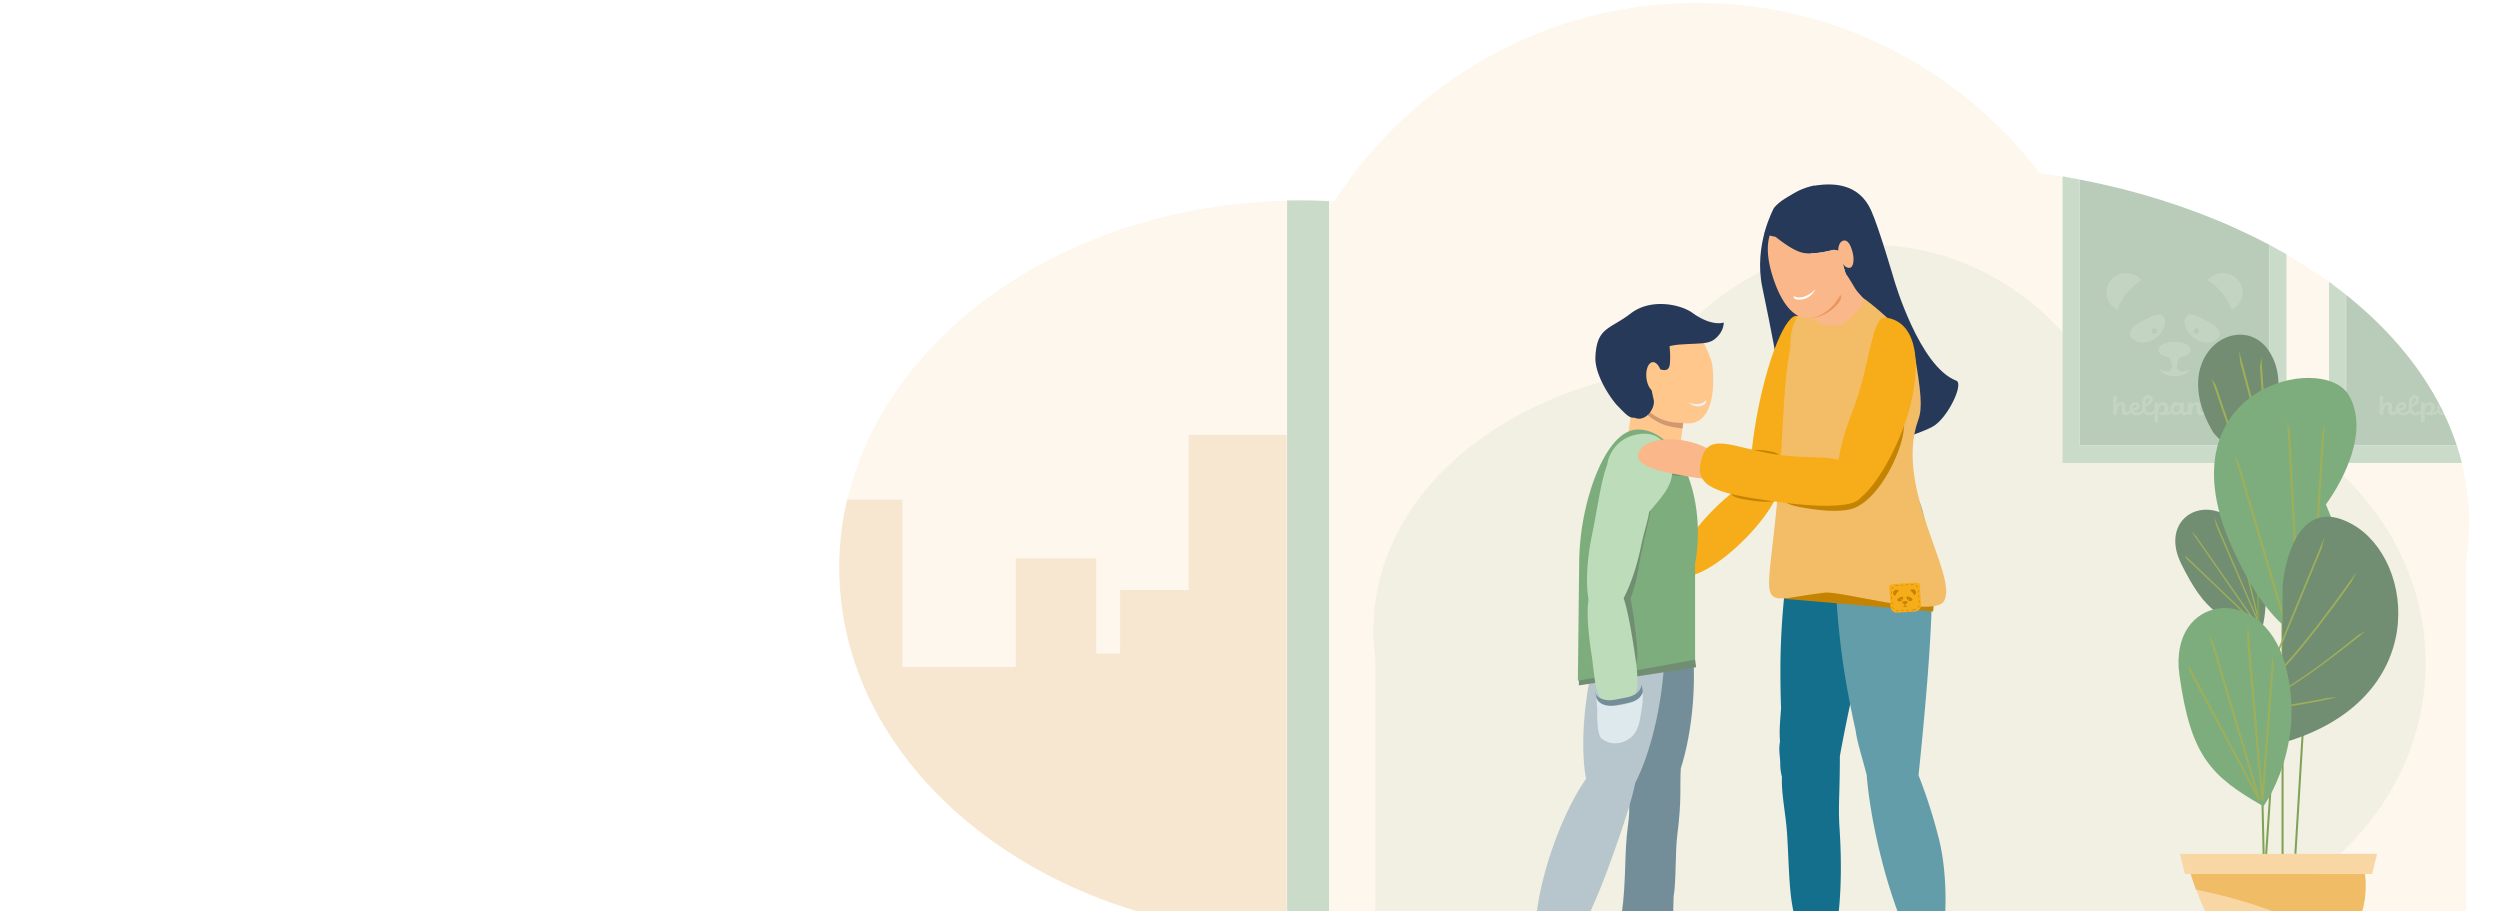 <svg xmlns="http://www.w3.org/2000/svg" xmlns:xlink="http://www.w3.org/1999/xlink" width="1920" height="700" viewBox="0 0 1920 700"><rect x="0" y="0" width="1920" height="700" fill="#333333" stroke="none"/><defs><clipPath id="a"><rect width="1920" height="700" fill="none"/></clipPath><clipPath id="b"><rect width="1545.489" height="857.546" fill="none"/></clipPath><clipPath id="c"><path d="M591.35,154.464q-12.854-.742-25.948-.757c-195.516,0-354.014,126.3-354.014,282.086,0,146.381,139.929,266.71,319.015,280.715v1.372H1461.05V431.111a188.166,188.166,0,0,0,.343-56.277c-17.8-123.212-153.735-217.712-328-242.229C1072.526,53.081,977.214,1.88,870.071,1.88c-116.665,0-219.306,60.707-278.72,152.584" transform="translate(-211.388 -1.88)" fill="none"/></clipPath><clipPath id="d"><rect width="1251.958" height="716.001" fill="none"/></clipPath><clipPath id="e"><rect width="808.03" height="529.74" fill="none"/></clipPath><clipPath id="f"><rect width="146.68" height="208.297" fill="none"/></clipPath><clipPath id="h"><path d="M270.747,257.7c-37.5,44.764-59.359,98.549-59.359,156.409,0,146.381,139.929,266.71,319.015,280.715V696.2h24.546V257.7Z" transform="translate(-211.388 -257.703)" fill="none"/></clipPath><clipPath id="j"><rect width="104.679" height="114.416" fill="none"/></clipPath><clipPath id="l"><rect width="1545.485" height="857.546" fill="none"/></clipPath><clipPath id="n"><path d="M866.006,0C749.34,0,646.7,60.708,587.285,152.585q-12.856-.742-25.949-.757c-195.516,0-354.013,126.294-354.013,282.086,0,146.381,139.929,266.71,319.015,280.715V716h930.648V429.231a188.17,188.17,0,0,0,.343-56.276c-17.8-123.213-153.737-217.711-328-242.23C1068.461,51.2,973.149,0,866.006,0Z" transform="translate(-207.323 0)" fill="none"/></clipPath><clipPath id="p"><rect width="1920" height="700"/></clipPath></defs><g id="o" clip-path="url(#p)"><rect width="1920" height="700" fill="#fff"/><g clip-path="url(#a)"><g transform="translate(415.251)"><g clip-path="url(#b)"><g transform="translate(229.303 2.039)"><g clip-path="url(#c)"><g transform="translate(0 -0.001)" opacity="0.2"><g clip-path="url(#d)"><path d="M1461.394,374.834c-17.8-123.212-153.738-217.712-328-242.23C1072.526,53.081,977.214,1.879,870.072,1.879c-116.666,0-219.306,60.708-278.721,152.585q-12.854-.742-25.948-.757c-195.517,0-354.013,126.294-354.013,282.086,0,146.381,139.929,266.709,319.014,280.715v1.371h930.648V431.11a188.234,188.234,0,0,0,.343-56.276" transform="translate(-211.388 -1.879)" fill="#f9d7a5"/></g></g><g transform="translate(410.224 186.261)" opacity="0.1"><g clip-path="url(#e)"><path d="M590.818,449.522c11.491-91.159,99.224-161.076,211.7-179.216,39.285-58.835,100.8-96.718,169.953-96.718,75.3,0,141.545,44.915,179.892,112.891q8.3-.548,16.748-.56c126.19,0,228.488,93.439,228.488,208.7,0,108.3-90.313,197.327-205.9,207.69v1.014H591.039V491.158a159.414,159.414,0,0,1-.221-41.636" transform="translate(-589.561 -173.588)" fill="#7eac7d"/></g></g><rect width="169.975" height="232.475" transform="translate(940.485 120.043)" fill="#cbdbca"/><rect width="169.975" height="232.475" transform="translate(940.485 120.043)" fill="none" stroke="#cbdbca" stroke-miterlimit="10" stroke-width="1.958"/><g transform="translate(952.132 132.131)" opacity="0.2"><g clip-path="url(#f)"><rect width="145.982" height="207.589" transform="translate(0.35 0.355)" fill="#728e72"/><rect width="145.982" height="207.589" transform="translate(0.35 0.355)" fill="none" stroke="#fff" stroke-miterlimit="10" stroke-width="0.653"/></g></g><rect width="169.975" height="232.475" transform="translate(1145.145 120.043)" fill="#cbdbca"/><rect width="169.975" height="232.475" transform="translate(1145.145 120.043)" fill="none" stroke="#cbdbca" stroke-miterlimit="10" stroke-width="1.958"/><g transform="translate(1156.792 132.131)" opacity="0.2"><g clip-path="url(#f)"><rect width="145.982" height="207.589" transform="translate(0.349 0.355)" fill="#728e72"/><rect width="145.982" height="207.589" transform="translate(0.349 0.355)" fill="none" stroke="#fff" stroke-miterlimit="10" stroke-width="0.653"/></g></g><rect width="32.198" height="676.438" transform="translate(343.918 105.916)" fill="#cbdbca"/></g></g><g transform="translate(229.303 279.544)"><g clip-path="url(#h)"><path d="M0,325.7H81.671V439.237H199.978V357.6h77.854v128.55h87.013V402.642h61.825v73.189H444.99V427.039h52.666V307.873h87.013V475.832h2.29V749.82H381.638v4.692H264.094V749.82H213.718v81.633H49.613V717.917H0Z" transform="translate(-229.303 -253.451)" fill="#f7e7d0"/></g></g><g transform="translate(229.303 2.039)"><g clip-path="url(#c)"><g transform="translate(973.133 207.773)" opacity="0.6"><g clip-path="url(#j)"><path d="M1150.794,224.154c-3.181-3.708-9.005.19-15.95,3.5-11.741,5.594-11.237,11.19-6.5,14.617,3.958,2.867,11.8,2.658,17.638-2.344s8-12.064,4.815-15.771m-7.279,13.44a2.205,2.205,0,1,1,2.62-2.165,2.425,2.425,0,0,1-2.62,2.165" transform="translate(-1107.073 -190.943)" fill="#cbdbca"/><path d="M1181.25,227.652c-6.945-3.308-12.769-7.206-15.95-3.5s-1.026,10.768,4.815,15.771,13.68,5.211,17.638,2.344c4.734-3.427,5.238-9.023-6.5-14.617m-8.672,9.942a2.205,2.205,0,1,1,2.62-2.165,2.425,2.425,0,0,1-2.62,2.165" transform="translate(-1103.8 -190.943)" fill="#cbdbca"/><path d="M1191.845,193.42a15.435,15.435,0,0,0-11.646,5.223,47.084,47.084,0,0,1,18.424,22.659,14.667,14.667,0,0,0,8.464-13.174,14.983,14.983,0,0,0-15.243-14.708" transform="translate(-1102.413 -193.42)" fill="#cbdbca"/><path d="M1135.383,198.642a15.438,15.438,0,0,0-11.646-5.223,14.983,14.983,0,0,0-15.243,14.708,14.665,14.665,0,0,0,8.465,13.174,47.08,47.08,0,0,1,18.423-22.659" transform="translate(-1108.49 -193.42)" fill="#cbdbca"/><path d="M1160.619,263.776c-1.9-1.9-1.213-5.865,1.4-9.924,4.681-.747,8.014-2.738,8.014-5.584,0-3.662-5.249-6.242-12.058-6.242s-12.6,2.58-12.6,6.242c0,2.846,3.333,4.837,8.014,5.584,2.612,4.059,3.3,8.022,1.4,9.924-1.478,1.476-4.2,1.391-7.238.061a12.5,12.5,0,0,1-1.318-.829c.5,2.518,5.6,5.337,11.471,5.337,5.965,0,10.871-2.339,11.471-5.337a12.492,12.492,0,0,1-1.318.829c-3.042,1.33-5.76,1.416-7.237-.061" transform="translate(-1105.364 -189.301)" fill="#cbdbca"/><path d="M1202.416,285.09a5.031,5.031,0,0,0-5.341,5.148,6.023,6.023,0,0,0,.051.789c-.507.919-1.282,1.871-2.174,1.871-.858,0-1.2-.751-1.2-1.737,0-2.231.279-8.9.279-10.318,0-.364-.171-.579-.536-.579h-1.587c-.322,0-.494.193-.494.558v5.405l-.086.022a5.5,5.5,0,0,0-3.2-1.158c-2.875,0-4.655,2.424-4.655,5.234a7.019,7.019,0,0,0,.043.753c-.533.982-1.3,1.821-2.123,1.821-.751,0-1.073-.665-1.073-1.716,0-1.159.107-2.552.107-3.2a2.786,2.786,0,0,0-3.068-2.9,4.092,4.092,0,0,0-3.8,2.467l-.086-.021c.042-.408.15-1.33.15-1.609,0-.387-.193-.559-.536-.559h-1.566c-.386,0-.557.151-.557.623v4.4c-.507,1.186-1.4,2.5-2.445,2.5-.751,0-1.137-.793-1.137-1.758,0-1.694.236-4.805.236-5.212a.487.487,0,0,0-.515-.559h-1.651a.479.479,0,0,0-.493.515v.279l-.065.022a4.25,4.25,0,0,0-2.959-1.095c-2.661,0-4.591,2.253-4.591,5.256,0,.238.014.466.036.691a4.57,4.57,0,0,1-3.339,2.313l-.022-.107a4.336,4.336,0,0,0,1.674-3.6c0-2.275-1.437-4.548-4.076-4.548a4.392,4.392,0,0,0-3.882,2.467l-.086-.021c.042-.451.15-1.395.15-1.609a.492.492,0,0,0-.536-.559h-1.545c-.45,0-.579.236-.579.687v4.333a4.211,4.211,0,0,1-3.881,2.683c-1.953,0-3.111-1.395-3.111-3.476v-.858c2.939-.922,5.578-3.046,5.578-5.727a3.116,3.116,0,0,0-3.347-3.2c-3.2,0-4.784,3.217-4.784,7.207v2.66a7.967,7.967,0,0,0,.05.892,4.183,4.183,0,0,1-3.974,2.519,3.046,3.046,0,0,1-2.96-1.5,6.044,6.044,0,0,0,.665.043c2.359,0,4.354-1.116,4.354-3.561a3.036,3.036,0,0,0-3.261-2.982,4.77,4.77,0,0,0-4.611,5.063,5.825,5.825,0,0,0,.066.883c-.518.967-1.3,1.863-2.125,1.863-.772,0-1.095-.665-1.095-1.716,0-1.159.108-2.445.108-3.088a2.8,2.8,0,0,0-3.132-3,4.116,4.116,0,0,0-3.733,2.467l-.086-.021c.065-.559.151-2.381.151-3.476v-3.217a.509.509,0,0,0-.537-.579h-1.587c-.364,0-.536.193-.536.579v13.514c0,.408.171.623.514.623h1.609c.386,0,.537-.215.537-.6v-.794c0-2.359.986-6.156,2.81-6.156.858,0,1.2.665,1.2,1.587,0,1.095-.107,2.038-.107,3.2a3.087,3.087,0,0,0,3.239,3.024,4.563,4.563,0,0,0,3.658-2.022,5.38,5.38,0,0,0,4.45,2.022,6.282,6.282,0,0,0,5.174-2.274,4.9,4.9,0,0,0,4.392,2.274,6.313,6.313,0,0,0,4.311-1.546v6.179c0,.473.193.644.557.644h1.588q.514,0,.514-.579V293.8c0-2.96,1.031-6.371,3.261-6.371,1.18,0,1.845,1.008,1.845,2.359,0,1.673-.965,3.11-2.424,3.11a4.564,4.564,0,0,1-1.372-.386c-.236,0-.794,1.352-.794,1.652,0,.215.729.558,1.416.751a11.08,11.08,0,0,0,2.51.322c2.577,0,4.558-.678,5.824-1.95a3.992,3.992,0,0,0,7-.259l.086.022v.215c0,1.244,1.115,1.973,2.66,1.973a4.4,4.4,0,0,0,3.152-1.356v.5c0,.408.151.6.536.6h1.588c.386,0,.536-.215.536-.6v-.665c0-2.51.987-6.285,2.789-6.285.858,0,1.223.622,1.223,1.544,0,1.095-.107,2.082-.107,3.24a3.088,3.088,0,0,0,3.239,3.024,4.479,4.479,0,0,0,3.506-1.826,3.817,3.817,0,0,0,3.357,1.826,3.9,3.9,0,0,0,3.561-2.317l.086.022v.171c0,1.288,1.244,2.124,3.025,2.124a4.676,4.676,0,0,0,3.678-1.968,4.887,4.887,0,0,0,4.129,1.968,5.082,5.082,0,0,0,5.363-5.17,4.833,4.833,0,0,0-5.063-4.977m-62.255-2.973a.974.974,0,0,1,1,1.086c0,1.534-1.831,2.811-3.193,3.386.085-2.086.766-4.471,2.192-4.471m-11.944,7.58a2.384,2.384,0,0,1,2.109-2.555.975.975,0,0,1,1.086,1c0,1.193-1.235,1.746-2.576,1.746a4.282,4.282,0,0,1-.618-.042Zm33.448,3.258c-1.107,0-1.9-.958-1.9-2.384a2.8,2.8,0,0,1,2.726-3.045,3.184,3.184,0,0,1,2.086.937c0,1.618-.915,4.492-2.917,4.492m25.975,0c-1.15,0-1.938-.936-1.938-2.406a2.8,2.8,0,0,1,2.726-3.023,3.191,3.191,0,0,1,2.087.937c0,1.745-1,4.492-2.875,4.492m13.966.192c-1.448,0-2.384-1.234-2.384-2.853a2.7,2.7,0,0,1,2.491-2.96c1.512,0,2.278,1.214,2.278,2.726,0,1.681-.83,3.087-2.384,3.087" transform="translate(-1108.078 -186.098)" fill="#cbdbca"/></g></g><g transform="translate(1177.793 207.773)" opacity="0.6"><g clip-path="url(#j)"><path d="M1339.464,224.154c-3.181-3.708-9.005.19-15.95,3.5-11.741,5.594-11.237,11.19-6.5,14.617,3.958,2.867,11.8,2.658,17.638-2.344s8-12.064,4.815-15.771m-7.279,13.44a2.205,2.205,0,1,1,2.62-2.165,2.425,2.425,0,0,1-2.62,2.165" transform="translate(-1295.743 -190.943)" fill="#cbdbca"/><path d="M1369.919,227.652c-6.944-3.308-12.769-7.206-15.95-3.5s-1.026,10.768,4.815,15.771,13.68,5.211,17.638,2.344c4.734-3.427,5.238-9.023-6.5-14.617m-8.672,9.942a2.205,2.205,0,1,1,2.62-2.165,2.425,2.425,0,0,1-2.62,2.165" transform="translate(-1292.47 -190.943)" fill="#cbdbca"/><path d="M1324.052,198.642a15.437,15.437,0,0,0-11.646-5.223,14.983,14.983,0,0,0-15.243,14.708,14.665,14.665,0,0,0,8.466,13.174,47.08,47.08,0,0,1,18.423-22.659" transform="translate(-1297.16 -193.42)" fill="#cbdbca"/><path d="M1349.289,263.776c-1.9-1.9-1.213-5.865,1.4-9.924,4.681-.747,8.014-2.738,8.014-5.584,0-3.662-5.249-6.242-12.058-6.242s-12.6,2.58-12.6,6.242c0,2.846,3.333,4.837,8.014,5.584,2.612,4.059,3.3,8.022,1.4,9.924-1.478,1.476-4.2,1.391-7.237.061a12.5,12.5,0,0,1-1.318-.829c.5,2.518,5.6,5.337,11.471,5.337,5.965,0,10.871-2.339,11.471-5.337a12.52,12.52,0,0,1-1.318.829c-3.042,1.33-5.76,1.416-7.237-.061" transform="translate(-1294.034 -189.301)" fill="#cbdbca"/><path d="M1391.085,285.09a5.031,5.031,0,0,0-5.341,5.148,6.044,6.044,0,0,0,.051.789c-.507.919-1.282,1.871-2.174,1.871-.858,0-1.2-.751-1.2-1.737,0-2.231.279-8.9.279-10.318,0-.364-.171-.579-.536-.579h-1.587c-.322,0-.494.193-.494.558v5.405l-.086.022a5.5,5.5,0,0,0-3.2-1.158c-2.875,0-4.655,2.424-4.655,5.234a7.083,7.083,0,0,0,.043.753c-.533.982-1.3,1.821-2.123,1.821-.751,0-1.073-.665-1.073-1.716,0-1.159.107-2.552.107-3.2a2.786,2.786,0,0,0-3.068-2.9,4.092,4.092,0,0,0-3.8,2.467l-.086-.021c.042-.408.149-1.33.149-1.609,0-.387-.193-.559-.536-.559H1360.2c-.386,0-.558.151-.558.623v4.4c-.506,1.186-1.4,2.5-2.445,2.5-.751,0-1.137-.793-1.137-1.758,0-1.694.236-4.805.236-5.212a.488.488,0,0,0-.515-.559h-1.651a.479.479,0,0,0-.494.515v.279l-.065.022a4.251,4.251,0,0,0-2.96-1.095c-2.66,0-4.59,2.253-4.59,5.256,0,.238.014.466.036.691a4.57,4.57,0,0,1-3.339,2.313l-.022-.107a4.336,4.336,0,0,0,1.674-3.6c0-2.275-1.437-4.548-4.077-4.548a4.391,4.391,0,0,0-3.882,2.467l-.086-.021c.042-.451.15-1.395.15-1.609a.492.492,0,0,0-.536-.559h-1.545c-.45,0-.579.236-.579.687v4.333a4.211,4.211,0,0,1-3.882,2.683c-1.951,0-3.11-1.395-3.11-3.476v-.858c2.939-.922,5.578-3.046,5.578-5.727a3.116,3.116,0,0,0-3.346-3.2c-3.2,0-4.784,3.217-4.784,7.207v2.66a7.909,7.909,0,0,0,.05.892,4.183,4.183,0,0,1-3.975,2.519,3.046,3.046,0,0,1-2.96-1.5,6.049,6.049,0,0,0,.665.043c2.359,0,4.354-1.116,4.354-3.561a3.036,3.036,0,0,0-3.261-2.982,4.771,4.771,0,0,0-4.613,5.063,5.807,5.807,0,0,0,.067.883c-.519.967-1.3,1.863-2.125,1.863-.772,0-1.095-.665-1.095-1.716,0-1.159.107-2.445.107-3.088a2.8,2.8,0,0,0-3.132-3,4.116,4.116,0,0,0-3.733,2.467l-.086-.021c.064-.559.151-2.381.151-3.476v-3.217a.509.509,0,0,0-.537-.579h-1.587c-.365,0-.536.193-.536.579v13.514c0,.408.171.623.514.623h1.609c.386,0,.537-.215.537-.6v-.794c0-2.359.986-6.156,2.81-6.156.858,0,1.2.665,1.2,1.587,0,1.095-.107,2.038-.107,3.2a3.087,3.087,0,0,0,3.239,3.024,4.563,4.563,0,0,0,3.658-2.022,5.379,5.379,0,0,0,4.45,2.022,6.283,6.283,0,0,0,5.174-2.274,4.9,4.9,0,0,0,4.392,2.274,6.313,6.313,0,0,0,4.311-1.546v6.179c0,.473.193.644.558.644h1.588q.514,0,.514-.579V293.8c0-2.96,1.029-6.371,3.261-6.371,1.18,0,1.845,1.008,1.845,2.359,0,1.673-.965,3.11-2.424,3.11a4.564,4.564,0,0,1-1.372-.386c-.236,0-.794,1.352-.794,1.652,0,.215.729.558,1.416.751a11.076,11.076,0,0,0,2.51.322c2.577,0,4.558-.678,5.824-1.95a3.992,3.992,0,0,0,7-.259l.086.022v.215c0,1.244,1.115,1.973,2.66,1.973a4.4,4.4,0,0,0,3.152-1.356v.5c0,.408.151.6.536.6h1.588c.386,0,.536-.215.536-.6v-.665c0-2.51.987-6.285,2.789-6.285.858,0,1.222.622,1.222,1.544,0,1.095-.107,2.082-.107,3.24a3.088,3.088,0,0,0,3.239,3.024,4.479,4.479,0,0,0,3.506-1.826,3.817,3.817,0,0,0,3.357,1.826,3.9,3.9,0,0,0,3.561-2.317l.086.022v.171c0,1.288,1.244,2.124,3.025,2.124a4.672,4.672,0,0,0,3.677-1.968,4.89,4.89,0,0,0,4.13,1.968,5.081,5.081,0,0,0,5.362-5.17,4.833,4.833,0,0,0-5.062-4.977m-62.255-2.973a.974.974,0,0,1,1,1.086c0,1.534-1.831,2.811-3.194,3.386.085-2.086.766-4.471,2.192-4.471m-11.944,7.58a2.384,2.384,0,0,1,2.109-2.555.975.975,0,0,1,1.086,1c0,1.193-1.236,1.746-2.576,1.746a4.282,4.282,0,0,1-.618-.042Zm33.448,3.258c-1.106,0-1.9-.958-1.9-2.384a2.8,2.8,0,0,1,2.726-3.045,3.184,3.184,0,0,1,2.086.937c0,1.618-.915,4.492-2.917,4.492m25.975,0c-1.15,0-1.938-.936-1.938-2.406a2.8,2.8,0,0,1,2.726-3.023,3.19,3.19,0,0,1,2.087.937c0,1.745-1,4.492-2.875,4.492m13.966.192c-1.448,0-2.384-1.234-2.384-2.853a2.7,2.7,0,0,1,2.491-2.96c1.512,0,2.278,1.214,2.278,2.726,0,1.681-.83,3.087-2.384,3.087" transform="translate(-1296.748 -186.098)" fill="#cbdbca"/></g></g></g></g><g clip-path="url(#l)"><path d="M866.35,168.93s8.075-33.4,40.224-37.681c11.685-1.558,32.15-2.143,41.794,19.289,5.981,13.293,17.68,53.451,17.68,53.451s19.29,66.5,47.689,77.289c6.143,2.333-6.849,29.235-18.217,35.364-6.723,3.624-19.611,7.862-19.611,7.862l-25.945-56.661-21.3-19.274,2.24-42.076-7.186-24.877Z" transform="translate(73.424 11.067)" fill="#263959"/><path d="M757.429,706.22l-1.513-.953-2.468-1.278-6.912-5.163s-9.122-8.586-12.338-15.8-11.4-22.679-11.4-22.679-2.651,1.387-3.936,1.971-3.859,2.491-4.106,3.156-1.519,9.174-1.519,9.174l6.7,20.941,34.985,13.815Z" transform="translate(60.448 55.966)" fill="#728e72"/><path d="M761.135,711.76a13.879,13.879,0,0,0-3.739-5.455c-2.436-1.877-5.174-4.763-8.5-6.084s-11.674-5.708-12.967-6.9-9.435-17.475-9.435-17.475-1.7-4.13-4.031-4.076a95.878,95.878,0,0,1-12.649-1.11c-3.226-.588-4.446-2.317-4.943-2.407s1.177-.181,1.332,1.519-5,6.244-5.93,9.417-3.935,8.832-4.924,9.846a13.557,13.557,0,0,0-3.842,7.178c-.2,1.47-.324,6.387-.324,6.387s35.541,9.816,44.274,11.167,25.68-2.008,25.68-2.008" transform="translate(58.579 56.632)" fill="#cbdbca"/><path d="M766.715,706.354l-1.989-1.555a19.71,19.71,0,0,0-4.071-1.458c-1.737-.317-7.146-1.54-7.146-1.54a8.237,8.237,0,0,0,.128,3.528,7.761,7.761,0,0,0,2.228,3.586Z" transform="translate(63.85 59.479)" fill="#f1f1f1"/><path d="M772.471,714.59c.309-.371,1.565-6.161.271-7.351a31.165,31.165,0,0,0-2.636-2.151s-3.163,2.766-9.707,3.246a101.614,101.614,0,0,1-16.961-.225c-5.06-.444-30.766-5.6-30.766-5.6l-21.289-4.117s-.545.14-.837,1.519-.874,5.333-.573,6.341,9.68,2.957,16.677,3.993,26.451,5.295,31.909,6.288a74.591,74.591,0,0,0,24.2,1.3c6.34-.672,8.326-1.587,9.709-3.246" transform="translate(58.469 59.19)" fill="#cbcbcb"/><path d="M721.127,700a2.154,2.154,0,0,0,1.856,2.486,2.309,2.309,0,0,0,2.734-1.65,2.155,2.155,0,0,0-1.856-2.487A2.311,2.311,0,0,0,721.127,700Z" transform="translate(61.113 59.182)" fill="none" stroke="#a8c99d" stroke-miterlimit="10" stroke-width="1"/><path d="M714.586,698.916a2.192,2.192,0,0,0,1.918,2.5,2.35,2.35,0,0,0,2.8-1.64,2.19,2.19,0,0,0-1.918-2.5A2.349,2.349,0,0,0,714.586,698.916Z" transform="translate(60.559 59.091)" fill="none" stroke="#a8c99d" stroke-miterlimit="10" stroke-width="1"/><path d="M826.429,696.564l-1.621-.757-2.608-.959-7.5-4.259s-10.124-7.379-14.216-14.13-14.144-21.077-14.144-21.077-2.457,1.708-3.659,2.447-3.518,2.953-3.678,3.644-.36,9.292-.36,9.292l9.262,19.94,36.437,9.334Z" transform="translate(65.991 55.545)" fill="#728e72"/><path d="M830.64,701.593a13.885,13.885,0,0,0-4.391-4.945c-2.652-1.558-5.729-4.079-9.2-4.975s-12.3-4.2-13.727-5.222-11.545-16.16-11.545-16.16-2.2-3.885-4.509-3.541a95.774,95.774,0,0,1-12.689.479c-3.274-.179-9.006-1.2-9.51-1.227s-1.007-.055-.641,1.611,2.279,6.006,1.752,9.27-2.8,9.255-3.656,10.384a13.569,13.569,0,0,0-2.915,7.6c-.018,1.483.476,6.377.476,6.377s36.49,5.3,45.323,5.545,25.228-5.2,25.228-5.2" transform="translate(64.378 56.444)" fill="#cbdbca"/><path d="M835.791,695.444l-2.168-1.3a19.748,19.748,0,0,0-4.222-.937c-1.763-.1-7.283-.635-7.283-.635a8.247,8.247,0,0,0,.569,3.484,7.755,7.755,0,0,0,2.658,3.279Z" transform="translate(69.674 58.697)" fill="#f1f1f1"/><path d="M842.481,703.159c.26-.407.783-6.308-.65-7.328a31.347,31.347,0,0,0-2.884-1.8s-2.793,3.139-9.226,4.433a101.525,101.525,0,0,1-16.856,1.9c-5.075.192-31.224-1.714-31.224-1.714L760,697.221s-.524.206-.641,1.611-.2,5.4.225,6.364,9.974,1.723,17.045,1.876,26.9,1.947,32.444,2.252a74.652,74.652,0,0,0,24.178-1.731c6.207-1.459,8.062-2.615,9.227-4.433" transform="translate(64.349 58.82)" fill="#cbcbcb"/><path d="M789.756,694.859a2.156,2.156,0,0,0,2.152,2.236,2.312,2.312,0,0,0,2.507-1.98,2.156,2.156,0,0,0-2.153-2.236A2.311,2.311,0,0,0,789.756,694.859Z" transform="translate(66.932 58.722)" fill="none" stroke="#a8c99d" stroke-miterlimit="10" stroke-width="1"/><path d="M783.13,694.6a2.191,2.191,0,0,0,2.215,2.239,2.35,2.35,0,0,0,2.57-1.977,2.192,2.192,0,0,0-2.216-2.239A2.349,2.349,0,0,0,783.13,694.6Z" transform="translate(66.371 58.701)" fill="none" stroke="#a8c99d" stroke-miterlimit="10" stroke-width="1"/><path d="M905.184,359.591c-12.455-25.555-27.4,55.9-27.4,124.852q0,15.837.485,29.6c-.359,7.258-1.6,15.791-.784,25.764-1.278,6.186.165,12.218.165,16.8a41.029,41.029,0,0,0,1.289,10.306c-.5,13.334,2.952,28.2,3.97,43.834,1.5,23.058,1.293,44.167,5.2,60.94-.191.818.888,1.671.888,2.554l5.954,26.763c0,5.746-2.869,10.4,2.4,10.4h15.425c5.274,0,7.167-4.658,7.167-10.4l2.382-26.763q0-.545-.051-1.075c2.108-17.968,2.581-41.1.947-66.2-1.188-18.236.209-25.59.209-55.963,14.1-77.017,25.88-104.62,29.357-135.728,13.949-124.852-32.532-24.767-47.6-55.687" transform="translate(74.323 29.715)" fill="#136f8c"/><path d="M996.3,615.455a398.856,398.856,0,0,0-15.815-49.492c3.584-34.109,12.168-121.4,9.831-154.11-9.374-131.271-38.3-17.148-59.738-44.992-17.723-23.012-17.641,64.1-4.512,134.66q3.017,16.2,6.139,30.171c1.274,9.467,5.034,20.492,8.476,34.117,1.474,18.317,5.29,40.744,11.368,64.494a404.142,404.142,0,0,0,17.741,54.232l7.541,22.14c0,6.482-2.676,12.567,3.326,12.567h8.565c4.1,4.542,4.737-5.622,5.7-8.8,8.8-28.905,7.54-70.379,1.373-94.99" transform="translate(77.691 29.43)" fill="#639daa"/><path d="M995.079,435.89l-111.471-9.5a6.968,6.968,0,0,1-6.541-7.361l1.786-20.961,118.588,10.109Z" transform="translate(74.331 33.737)" fill="#c48300"/><path d="M904.688,131.324s-22.778,7.071-30.7,17.233c0,0-15.846,28.378-8.913,61.126S876.959,270.5,876.959,270.5l21.787-9.356Z" transform="translate(73.168 11.13)" fill="#263959"/><path d="M779.8,266.857c-.239,19.42,21.391,36.8,32.118,38.237,27.5,3.695,22.929-42.443,21.034-48-6-17.58-11.066-22.214-20.169-22.325s-32.745,12.668-32.984,32.088" transform="translate(66.089 19.897)" fill="#ffc78c"/><path d="M787.024,337.434h0A20.359,20.359,0,0,1,769.6,314.509l4.632-33.978a20.361,20.361,0,1,1,40.349,5.5l-4.633,33.979a20.362,20.362,0,0,1-22.925,17.423" transform="translate(65.209 22.283)" fill="#ffc78c"/><path d="M893.2,302.257c-8.158,41.746-21.7,74.232-30.256,72.561s-8.871-36.867-.714-78.613,21.7-74.233,30.257-72.561,8.871,36.867.713,78.613" transform="translate(72.574 18.949)" fill="#f7ad19"/><path d="M856.978,385.238c-20.8,21.084-43.266,33.32-50.178,27.329s4.347-27.94,25.148-49.024,43.266-33.32,50.178-27.329-4.346,27.94-25.148,49.024" transform="translate(68.205 28.366)" fill="#f7ad19"/><path d="M923.247,222.954c2.446,7.484-5.086,17.738-16.825,22.9s-17.452,23.013-19.9,15.529-4.757-36.513,11.038-42.632c11.958-4.633,23.238-3.284,25.684,4.2" transform="translate(74.986 18.312)" fill="#f1bc66"/><path d="M984.318,305.236c3.282-9.026,2.2-20.959-3.226-52.416l-3.254-8.678s-40.136-43.39-57.851-42.186c-32.715,2.223-37.272,57.2-39.868,108.253-7.662,150.637-30.486,135.506,31.963,127.837,13.2-1.621,84.577,19.758,92.029,6.4,10.986-19.685-38.881-86.724-19.793-139.214" transform="translate(73.708 17.114)" fill="#f2bd66"/><path d="M897.675,215.5c-4.4,17.12,20.21,23.081,27.049,17.358,23.667-19.8,14.259-17.686,8.481-27.4-7.057-11.855-13.583-23.546-24.186-20.034s-7.909,16.71-11.344,30.071" transform="translate(76.035 15.661)" fill="#f9b78a"/><path d="M919.288,182.36c1.556,5.714,5.674,10.07,8.843,8.707,2.179-.937,3.042-6.325,1.485-12.04s-3.791-9.562-7.119-8.656-4.765,6.274-3.209,11.989" transform="translate(77.858 14.428)" fill="#f9b78a"/><path d="M818.613,451.292v-33.6H788.49v9.151c-9.593,12.986-17.7,40.643-20.352,73.252-2.255,27.7-.068,52.659,5.137,68.542-3.118,12.541-.622,14.25-2.8,29.839-2.971,21.271-1.085,41.221-4.927,69.034L761.8,701.526l42.305,1.085,1.421-49.462c2.1-12.1,1.049-33.712,2.918-48.165,3.378-26.127,1.769-36.945,2.588-50.255,4.368-13.627,7.691-30.725,9.216-49.453,1.653-20.291.921-39.118-1.635-53.983" transform="translate(64.564 35.4)" fill="#738e99"/><path d="M801.825,434.159V408.8H743.3V428.1a78.652,78.652,0,0,0-2.926,21.9c0,13.069,2.806,24.656,7.131,31.872-.806,3.87-1.556,7.826-2.225,11.872-4.5,27.172-4.785,52.22-1.605,69.754-8.866,12.75-17.984,31.042-25.433,52.24-7.038,20.026-11.369,39.185-12.846,54.657l-7.451,36.319h36.577l9.688-35.415a463.113,463.113,0,0,0,18.11-43.817c11.072-30.524,16.835-49.189,19.119-60.754,7.8-15.233,14.724-37.246,18.872-62.3,4.542-27.439,4.792-52.716,1.513-70.271" transform="translate(59.152 34.646)" fill="#b6c6cc"/><path d="M736.1,415.618c1.164-37.459,19.567-84.563,43.283-84.563,24.508,0,33.417,29.452,33.417,67.43,0,7.239,5.553,16.205,4.214,22.758l8.051,63.14-90.056,13.938,1.032-82.7Z" transform="translate(62.293 28.057)" fill="#728e72"/><path d="M735.449,401.6c1.209-43.2,20.32-97.519,44.947-97.519,25.449,0,46.08,35.505,46.08,79.3a132.673,132.673,0,0,1-2.143,23.946V480.9l-90.017,16.075,1.072-95.376Z" transform="translate(62.234 25.771)" fill="#7ead7d"/><path d="M787.213,346.179c-2.04-9.9-3.464-1.181-10.879,1.487-5.463,1.967-9.263,8.016-10.07,15.024-2.472,8.5-3.856,23.205-5.775,35.183-2.147,13.405-2.559,25.872-1.446,34.188-.9,6.685.051,18.214,1.09,27.309,1.82,15.924.793,28.213,11.436,26.581,8.483-1.3,6.732-15.177,4.844-31.087-1.437-12.116-2.675-19.451-3.781-23.751a129.685,129.685,0,0,0,6.648-25.993c1.618-10.106,3.575-16.157,4.18-21.523.087-.029.241.005.262-.085,6.019-25.534,5.531-27.436,3.491-37.334" transform="translate(64.279 28.948)" fill="#728e72"/><path d="M775.236,325.842c-1.19,6.453,9.868,8.9,21.524,11.05s19.493,3.185,20.683-3.268-7.294-13.427-18.949-15.576-22.067,1.341-23.257,7.794" transform="translate(65.695 26.901)" fill="#728e72"/><path d="M921.922,177.771s-15.215,4.834-25.565,3.17S869.371,164,869.371,164s22.24-8.255,32.59-6.591c0,0,9.788,22.888,19.961,20.364" transform="translate(73.681 13.322)" fill="#263959"/><path d="M967.379,289.8c-8.6-3.829-24.412,8.266-35.056,29.647a96.387,96.387,0,0,0-7.708,20.951c-4.633.226-10.141.769-16.394-.08-19.182-2.6-28.809-13.062-32.082,8.182-2.043,13.265,8.888,15.624,28.07,18.228,14.3,1.943,27.964,1.418,33.792-2.813,8.2-4.244,18.04-15.675,25.471-30.6,10.645-21.382,12.508-39.686,3.906-43.515" transform="translate(74.234 24.501)" fill="#c48300"/><path d="M860.022,343.8c-10.87-1.561-16.529-6.412-17.9,2.962-.857,5.854,5.357,7.132,16.228,8.693s20.993,1.679,20.513-2.449c-1.342-11.51-7.969-7.645-18.839-9.206" transform="translate(71.364 28.913)" fill="#c48300"/><path d="M867.084,328.076c7.21,1.036,10.9,4.673,11.957-2.54.657-4.5-3.458-5.392-10.67-6.428s-13.944-.975-13.686,2.186c.72,8.811,5.188,5.747,12.4,6.783" transform="translate(72.435 26.994)" fill="#c48300"/><path d="M748.135,502.606s-.865,19.506,3.3,22.948a17,17,0,0,0,17.885,2.04c6.978-3.11,9.372-8.433,10.641-12.72s2.875-16.161,2.875-16.161l.335-7.586-35.777,3.844Z" transform="translate(63.343 41.624)" fill="#dde9ed"/><path d="M844.954,719.359h91.025s2.181-13.873-2.573-24.4c-4.555-10.1-11.692-14.69-9.983-26.909-5.783,5.956-15.21,12.624-28.37,10.854-1.612,2.615-10.408,16.6-15.794,20.474-5.948,4.274-32.473,2.751-34.305,19.979" transform="translate(71.611 56.618)" fill="#233862"/><path d="M914.421,724.982h89.6s3.351-14.29-2.532-24.016c-5.207-8.6-6.089-13.506-2.232-20.624-4.059,1.661-6.433,3.173-12.214,2.842-4.464-.257-9.185-2.283-13.324-4.687-3.857,4.4-20.37,23.112-25.53,26.819-5.855,4.207-31.965,2.709-33.768,19.667" transform="translate(77.499 57.504)" fill="#233862"/><path d="M811.369,300.448s-10.264.85-19.443-4.1-12.855-10.294-12.855-10.294-.633,3.464,4.019,7.636a43.7,43.7,0,0,0,14.64,8.61c4.363,1.437,13.1,2.6,13.1,2.6Z" transform="translate(66.025 24.243)" fill="#d19871"/><path d="M821.129,221.953c-8.489-6.127-31.458-11.706-47.417.637s-26.077,10.318-26.977,33.653c-.536,13.9,12.416,32.411,16.751,36.89,7.932,8.2,9.328,9.549,13.409,9.457,8.271,3.684,16.147-7.345,14.57-14.019-10.1-42.774,11.779-10.8,12.552-28.543a74.22,74.22,0,0,0-.361-12.414,47.367,47.367,0,0,1,8.038-1.247c15.587-1.088,21.761-.188,26.794-4.263,7.311-5.917,6.775-12.685,6.775-12.685s-8.843,3.571-24.135-7.465" transform="translate(63.286 18.241)" fill="#263959"/><path d="M794.706,267.132c.637,6.258-1.5,11.6-4.783,11.936s-6.451-4.469-7.088-10.727,1.5-11.6,4.782-11.936,6.452,4.469,7.089,10.727" transform="translate(66.337 21.729)" fill="#ffc78c"/><path d="M804.8,324.728c-4.04-14.832-13.876-20.384-28.559-16.384A27.543,27.543,0,0,0,756.3,330.855c-4.9,12.735-7.636,34.771-11.435,52.718-4.252,20.087-5.069,38.768-2.865,51.229-1.789,10.018.1,27.292,2.16,40.919,3.6,23.862,1.571,42.276,22.644,39.83,16.8-1.95,13.333-22.741,9.595-46.581-2.847-18.154-5.3-29.145-7.488-35.589,5.158-9.914,9.894-23.5,13.165-38.947,3.205-15.143,5.259-19.361,6.454-27.4.174-.043,6.395-7.454,6.509-7.593,9.763-11.932,13.8-19.88,9.763-34.712" transform="translate(62.785 26.026)" fill="#bdddba"/><path d="M771.161,494.513,761.4,496.4c-7.019,1.358-13.654-1.172-14.817-5.648l1.124,4.325c1.163,4.477,7.8,7.005,14.817,5.648l9.761-1.889c7.019-1.358,11.767-6.089,10.6-10.565l-1.124-4.325c1.164,4.477-3.584,9.207-10.6,10.565" transform="translate(63.274 41.015)" fill="#738e99"/><path d="M776.993,322.549c-1.68,9.113,15.489,12.858,33.575,16.192s30.237,5,31.918-4.117-11.619-19.2-29.7-22.539-34.109,1.349-35.789,10.464" transform="translate(65.842 26.359)" fill="#f9b78a"/><path d="M880.977,322.683c-36.607-5.258-55.845-20.339-60.04,8.259-2.619,17.857,18.326,22.04,54.933,27.3s70.639,6.069,68.837-6.572c-5.021-35.247-27.123-23.727-63.73-28.985" transform="translate(69.557 26.611)" fill="#f7ad19"/><path d="M929.685,296.847c-13.707,34.624-16.276,66.073-5.737,70.245s30.192-20.515,43.9-55.138,17.876-82.768-12.5-87.107c-11.22-1.6-11.956,37.375-25.663,72" transform="translate(77.756 19.052)" fill="#f7ad19"/><path d="M919.084,209.57c1.4,3.2-3.083,8.155-7.133,11.175a32.883,32.883,0,0,1-12.563,6.008,31.261,31.261,0,0,0,15.721-6.515c4.051-3.02,8.535-7.979,7.133-11.174Z" transform="translate(76.225 17.719)" fill="#eb9660"/><path d="M923.513,178.549l-4-.883c-4.72,1.275-15.3,3.72-23.113,2.465-6.625-1.065-15.817-7.7-21.581-12.348l-4.6-1.019c-2.366,7.726-1.832,17.936,2.032,30.537,7.343,23.945,21.2,43.275,42.427,26.716a44.442,44.442,0,0,0,14.929-24.373Z" transform="translate(73.632 14.134)" fill="#f9b78a"/></g><g clip-path="url(#l)"><path d="M903.976,204.464s-2.935,7.194-10.549,8.184-6.146-2.607-6.146-2.607,3.446,2.475,8.939.057,7.756-5.635,7.756-5.635" transform="translate(75.189 17.329)" fill="#fff"/><path d="M812.556,284.929s4.725,4.624,10.156,2.674,3.069-4.262,3.069-4.262-1.656,2.875-6.232,2.938a14.427,14.427,0,0,1-6.993-1.349" transform="translate(68.865 24.014)" fill="#f1f1f1"/><path d="M974.651,434.652l-13.636.9a4.956,4.956,0,0,1-5.272-4.62l-.8-12.151c-.18-2.731-1.662-4.817,4.62-5.272l13.636-.9c6.116-.817,5.092,1.889,5.272,4.62l.8,12.151a4.957,4.957,0,0,1-4.62,5.272" transform="translate(80.909 34.957)" fill="#f7ad19"/><path d="M964.726,422.628c-.559-.6-1.511.09-2.657.69-1.935,1.016-1.815,1.953-1,2.5a2.555,2.555,0,0,0,2.946-.508c.949-.878,1.265-2.077.707-2.679m-1.136,2.3a.371.371,0,1,1,.426-.381.406.406,0,0,1-.426.381" transform="translate(81.405 35.799)" fill="#c48300"/><path d="M969.867,423.01c-1.188-.511-2.191-1.127-2.7-.484s-.1,1.815.91,2.617a2.558,2.558,0,0,0,2.978.279c.773-.606.821-1.549-1.187-2.413m-1.392,1.726a.371.371,0,1,1,.426-.381.406.406,0,0,1-.426.381" transform="translate(81.95 35.786)" fill="#c48300"/><path d="M971.426,417.2a2.6,2.6,0,0,0-1.922.952,7.916,7.916,0,0,1,3.241,3.686,2.465,2.465,0,0,0,1.336-2.267,2.519,2.519,0,0,0-2.656-2.371" transform="translate(82.167 35.358)" fill="#c48300"/><path d="M961.973,418.44a2.6,2.6,0,0,0-1.991-.8,2.517,2.517,0,0,0-2.464,2.569,2.464,2.464,0,0,0,1.507,2.158,7.906,7.906,0,0,1,2.948-3.925" transform="translate(81.151 35.395)" fill="#c48300"/><path d="M966.637,429.214c-.332-.307-.242-.977.17-1.676.782-.155,1.329-.512,1.31-.989-.024-.615-.922-1.014-2.065-.971s-2.1.515-2.076,1.13c.018.478.591.791,1.382.886.465.665.607,1.326.3,1.657-.239.257-.7.26-1.215.056a2.064,2.064,0,0,1-.227-.13c.1.42.975.86,1.961.822,1-.039,1.81-.463,1.892-.971a2.142,2.142,0,0,1-.216.147c-.5.243-.958.276-1.216.037" transform="translate(81.698 36.068)" fill="#c48300"/><path d="M973.62,433.278l-12.015.792A4.368,4.368,0,0,1,956.959,430l-.705-10.706a4.368,4.368,0,0,1,4.07-4.646l12.016-.792a4.367,4.367,0,0,1,4.645,4.071l.706,10.708a4.367,4.367,0,0,1-4.071,4.645Z" transform="translate(81.043 35.074)" fill="none" stroke="#c48300" stroke-miterlimit="10" stroke-width="0.441" stroke-dasharray="1.978 1.978"/></g><g transform="translate(224.894 0)"><g clip-path="url(#n)"><path d="M1223.808,452.663s11.856-36.884-12.483-73.088-68.107-15.106-49.619,22.544,31.469,44.353,62.1,50.544" transform="translate(-126.813 30.583)" fill="#728e72"/><path d="M1219.863,449.216l.73-.611-47.656-68.395-4.1-4.168,47.8,68.727-52.5-50.135.907,2.339Z" transform="translate(-126.231 31.87)" fill="#9faf58"/><path d="M1220.589,449.658l-16.778-67.736-2.174-4.79,16.42,66.721-33.54-78.341,2.384,8.51,32.7,75.81Z" transform="translate(-124.504 30.978)" fill="#9faf58"/><rect width="133.127" height="1.565" transform="translate(1099.313 658.371) rotate(-86.135)" fill="#80a258"/><rect width="360.908" height="1.565" transform="translate(1121.937 655.699) rotate(-86.54)" fill="#80a258"/><rect width="1.564" height="353.194" transform="translate(1112.082 310.266)" fill="#80a258"/><rect width="1.565" height="251.685" transform="translate(1092.058 408.814) rotate(-1.271)" fill="#80a258"/><path d="M1215.962,329.307s33.492-46.632,12-79.625-78.82,1.876-43.011,62.129a46.141,46.141,0,0,0,31.013,17.5" transform="translate(-125.442 20.083)" fill="#728d72"/><path d="M1197.715,311.675l1.482-.5-12.838-37.918-3.43-5.251Z" transform="translate(-124.639 22.714)" fill="#9faf58"/><path d="M1217.17,309.162l1.512-.406-16.339-60.9,1.083,10.077Z" transform="translate(-122.993 21.006)" fill="#9faf58"/><path d="M1221.293,296.814l-2.969-43.823-1.088,7.105,2.5,36.824Z" transform="translate(-121.731 21.441)" fill="#9faf58"/><path d="M1270.632,364.711s37.575-49.224,17.665-83.74-146.579-5.15-88.511,119.492,101.89,40.325,101.89,40.325Z" transform="translate(-124.49 22.675)" fill="#7ead7d"/><path d="M1236.772,449.58l1.51-.38-35.094-119.054-4.15-8.576Z" transform="translate(-123.273 27.254)" fill="#9faf58"/><path d="M1244.4,440.154l1.563-.075L1238.56,305.71l-1.985-7.57Z" transform="translate(-120.092 25.268)" fill="#9faf58"/><path d="M1257.769,395.85l5.94-96.145-2.066,8.078-5.436,87.986Z" transform="translate(-118.428 25.4)" fill="#9faf58"/><path d="M1168.216,618.735s1.461,4.967,4.123,12.082c5.426,14.5,15.846,37.931,29.07,46.388h76.757s28.525-15.516,23.856-58.47Z" transform="translate(-125.886 52.439)" fill="#f9d7a5"/><path d="M1308.209,619.941H1164.39l-3.8-15.428h151.426Z" transform="translate(-126.532 51.233)" fill="#f9d7a5"/><path d="M1233.239,418.906s5.706-74.484,53.938-47.047,60.161,134.993-53.938,167.675Z" transform="translate(-120.375 31.001)" fill="#728e72"/><path d="M1223.214,488.021l41.05-99.2,2.047-8.386L1222,487.518Z" transform="translate(-121.328 32.243)" fill="#9faf58"/><path d="M1216.96,492.936c3.676-.133,9.737-4.717,18.53-14.012,6.854-7.244,15.291-17.3,25.077-29.888,16.653-21.419,26.868-36.252,27.018-36.468l3.7-7.547c-.15.216-15.131,21.82-31.763,43.211-27.67,35.589-38.446,43.238-42.613,43.389Z" transform="translate(-121.759 34.326)" fill="#9faf58"/><path d="M1211.3,502.7c8.45,0,25.736-9.39,51.379-27.909,19.034-13.746,35.837-27.672,36-27.811l-5.264,2.595c-6.4,5.189-62.55,51.81-82.119,51.81Z" transform="translate(-122.235 37.883)" fill="#9faf58"/><path d="M1269.024,494.236c-1.005.55-7.138,1.567-22.955,4.293-8.815,1.518-30.312,5.074-39.545,5.3l.032,1.315c9.444-.23,31.364-3.869,40.35-5.424,7.3-1.263,14.7-2.636,20.3-3.768,8.964-1.811,9.281-2.146,9.49-2.367Z" transform="translate(-122.639 41.832)" fill="#9faf58"/><path d="M1224.811,582.75s34.069-46.813,16.439-109.579-89.615-53.274-80.967,8.81,23.938,77.665,64.527,100.769" transform="translate(-126.619 36.486)" fill="#7ead7d"/><path d="M1220.429,576.558l1.321-.525-35.68-119.356-3.872-7.832,35.736,119.9-51.083-95.7.194,3.742Z" transform="translate(-126.001 38.04)" fill="#9faf58"/><path d="M1220.621,577.7l7.842-103.99-.847-7.816-7.875,102.382-11-126.878-.592,13.195,10.984,122.892Z" transform="translate(-122.501 37.409)" fill="#9faf58"/><path d="M1168.216,618.735s1.461,4.967,4.123,12.082c23.984,4.885,92.3,20.955,97.046,46.388h8.781s28.525-15.516,23.856-58.47Z" transform="translate(-125.886 52.439)" fill="#f1bc66"/></g></g></g></g></g></g></svg>